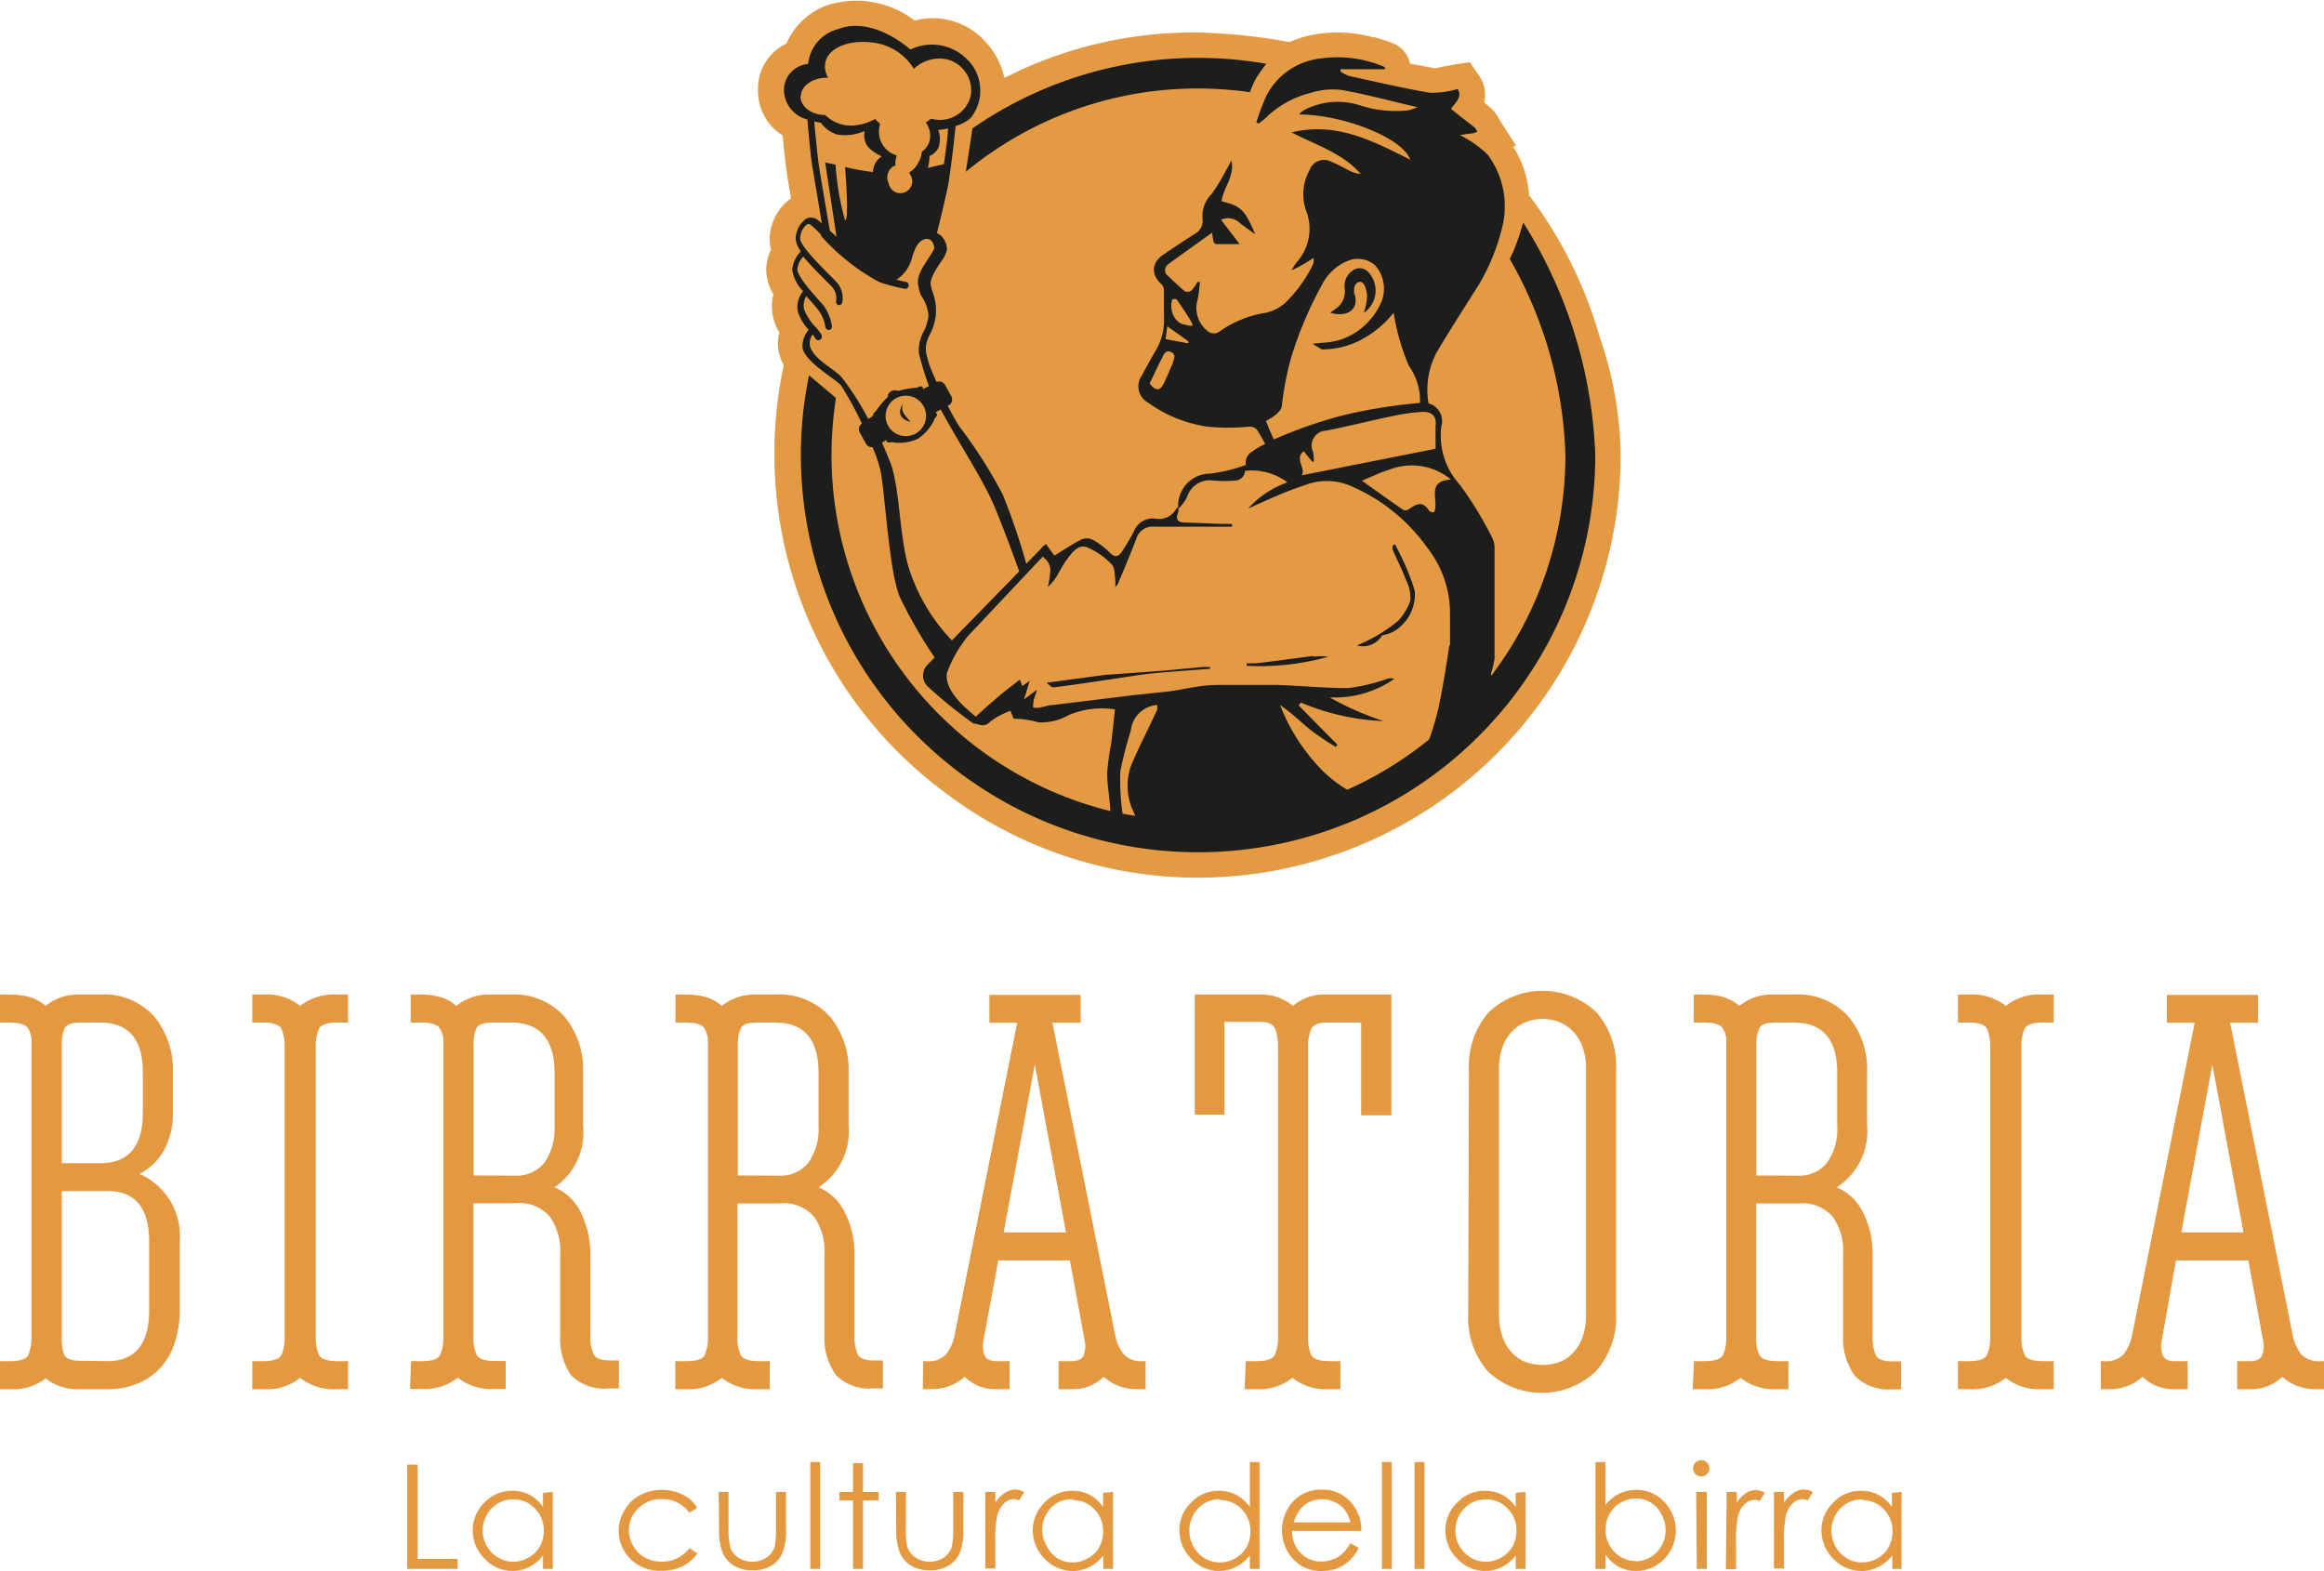 <?xml version="1.0" encoding="UTF-8"?> <svg xmlns="http://www.w3.org/2000/svg" viewBox="0 0 125.27 84.68"> <defs> <style>.cls-1{fill:#e49941;}.cls-2{fill:#e49a43;}.cls-3{fill:#1d1d1b;}</style> </defs> <g id="Слой_2" data-name="Слой 2"> <g id="Слой_1-2" data-name="Слой 1"> <path class="cls-1" d="M0,73.37H.55c.58,0,.92-.13,1-.39a2.79,2.79,0,0,0,.15-1V56.16a1.3,1.3,0,0,0-.2-.75c-.14-.19-.46-.29-1-.29H0V53.61H.55a3.7,3.7,0,0,1,1.13.16,2.29,2.29,0,0,1,.78.45,2.78,2.78,0,0,1,1.88-.61H5.41A3.61,3.61,0,0,1,8.32,54.8a4.53,4.53,0,0,1,1,3V60A4.06,4.06,0,0,1,8.84,62a3.19,3.19,0,0,1-1.32,1.28,3.64,3.64,0,0,1,2.17,3.61V70.6a5.93,5.93,0,0,1-.23,1.65,3.76,3.76,0,0,1-.71,1.36,3.5,3.5,0,0,1-1.21.92,4.14,4.14,0,0,1-1.75.35H4.34a2.75,2.75,0,0,1-1.88-.58,2.81,2.81,0,0,1-1.91.58H0ZM5.41,62.7c1.52,0,2.29-.91,2.29-2.72V57.81c0-1.79-.77-2.69-2.29-2.69H4.34q-.72,0-.87.33a2.31,2.31,0,0,0-.14.86V62.7Zm.38,10.67c1.5,0,2.25-.92,2.25-2.77V66.92c0-1.81-.75-2.72-2.25-2.72H3.33v8a2.23,2.23,0,0,0,.14.84c.1.21.39.31.87.31Z"></path> <path class="cls-1" d="M13.6,73.37h.58q.84,0,1-.36a2.27,2.27,0,0,0,.16-.94V56.42a2.3,2.3,0,0,0-.16-.94q-.15-.36-1-.36H13.6V53.61h.58a2.89,2.89,0,0,1,2,.61,2.94,2.94,0,0,1,2-.61h.58v1.51h-.58c-.56,0-.89.12-1,.36a2.48,2.48,0,0,0-.16.94V72.07a2.45,2.45,0,0,0,.16.94c.11.24.44.36,1,.36h.58v1.51h-.58a2.89,2.89,0,0,1-2-.61,2.84,2.84,0,0,1-2,.61H13.6Z"></path> <path class="cls-1" d="M22.16,73.37h.58c.56,0,.89-.12,1-.36a2.45,2.45,0,0,0,.16-.94V56.16a1.23,1.23,0,0,0-.21-.75c-.13-.19-.45-.29-1-.29h-.55V53.61h.55a3.7,3.7,0,0,1,1.13.16,2.29,2.29,0,0,1,.78.45,2.78,2.78,0,0,1,1.88-.61h1a3.66,3.66,0,0,1,2.95,1.19,4.44,4.44,0,0,1,1,3v2.86A3.58,3.58,0,0,1,29.89,64a2.78,2.78,0,0,1,1.43,1.38,5,5,0,0,1,.5,2.24V72A2.3,2.3,0,0,0,32,73q.16.33.84.33h.52v1.51h-.52a2.55,2.55,0,0,1-2.06-.71A3.44,3.44,0,0,1,30.2,72v-4.4a3.21,3.21,0,0,0-.55-2,2.13,2.13,0,0,0-1.85-.74H25.52v7.2a2.27,2.27,0,0,0,.16.94q.15.36,1,.36h.58v1.51h-.58a2.86,2.86,0,0,1-2-.61,2.89,2.89,0,0,1-2,.61h-.58Zm5.58-10a1.93,1.93,0,0,0,1.6-.69,3.2,3.2,0,0,0,.55-2V57.81c0-1.79-.79-2.69-2.35-2.69h-1q-.72,0-.87.33a2.1,2.1,0,0,0-.14.85v7.06Z"></path> <path class="cls-1" d="M36.4,73.37H37c.56,0,.9-.12,1-.36a2.27,2.27,0,0,0,.16-.94V56.16a1.3,1.3,0,0,0-.2-.75c-.14-.19-.45-.29-1-.29h-.55V53.61H37a3.66,3.66,0,0,1,1.13.16,2.29,2.29,0,0,1,.78.45,2.8,2.8,0,0,1,1.88-.61h1a3.68,3.68,0,0,1,2.95,1.19,4.49,4.49,0,0,1,1,3v2.86A3.58,3.58,0,0,1,44.12,64a2.74,2.74,0,0,1,1.43,1.38,4.83,4.83,0,0,1,.51,2.24V72A2.47,2.47,0,0,0,46.23,73q.18.33.84.33h.52v1.51h-.52a2.52,2.52,0,0,1-2-.71A3.38,3.38,0,0,1,44.44,72v-4.4a3.21,3.21,0,0,0-.55-2A2.14,2.14,0,0,0,42,64.87H39.75v7.2a2.27,2.27,0,0,0,.16.94c.11.24.44.36,1,.36h.58v1.51h-.58a2.87,2.87,0,0,1-2-.61,2.87,2.87,0,0,1-2,.61H36.4Zm5.58-10a1.92,1.92,0,0,0,1.59-.69,3.13,3.13,0,0,0,.55-2V57.81c0-1.79-.78-2.69-2.34-2.69h-1c-.48,0-.77.11-.86.33a2.09,2.09,0,0,0-.15.85v7.06Z"></path> <path class="cls-1" d="M49.76,73.37h.18A1.27,1.27,0,0,0,51,73a2.55,2.55,0,0,0,.45-1l3.38-16.87h-1.5v-1.5h4.92v1.5H56.73L60.12,72a2.42,2.42,0,0,0,.45,1,1.27,1.27,0,0,0,1,.37h.18v1.51h-.47a2.59,2.59,0,0,1-1.79-.67,2.32,2.32,0,0,1-1.74.67h-.69V73.37h.69c.35,0,.57-.1.66-.31a1.46,1.46,0,0,0,.07-.73l-.81-4.39H53.81L53,72.33a1.46,1.46,0,0,0,.07.73c.09.21.31.31.65.31h.7v1.51h-.7A2.31,2.31,0,0,1,52,74.21a2.59,2.59,0,0,1-1.8.67h-.46Zm7.7-6.94-1.68-9.05L54.1,66.43Z"></path> <path class="cls-1" d="M67.15,73.37h.58c.56,0,.89-.12,1-.36a2.45,2.45,0,0,0,.16-.94V56.45a2.63,2.63,0,0,0-.16-1c-.11-.25-.39-.37-.86-.37H66v5H64.4V53.61h3.47a2.71,2.71,0,0,1,1.83.61,2.55,2.55,0,0,1,1.82-.61H75v6.51H73.37v-5H71.52c-.46,0-.75.12-.85.37a2.44,2.44,0,0,0-.16,1V72.07a2.27,2.27,0,0,0,.16.94q.15.36,1,.36h.58v1.51h-.58a2.84,2.84,0,0,1-2-.61,2.89,2.89,0,0,1-2,.61h-.58Z"></path> <path class="cls-1" d="M79.18,57.69a4.4,4.4,0,0,1,1.08-3.14,4.23,4.23,0,0,1,5.78,0,4.4,4.4,0,0,1,1.07,3.14V70.8A4.38,4.38,0,0,1,86,73.94a4.23,4.23,0,0,1-5.78,0,4.39,4.39,0,0,1-1.08-3.14Zm6.31,0a3.49,3.49,0,0,0-.24-1.4,2.4,2.4,0,0,0-.61-.84,2.16,2.16,0,0,0-.77-.42,2.94,2.94,0,0,0-.72-.11,2.87,2.87,0,0,0-.72.11,2.08,2.08,0,0,0-.77.42,2.28,2.28,0,0,0-.61.84,3.47,3.47,0,0,0-.25,1.4V70.8a3.58,3.58,0,0,0,.25,1.42,2.33,2.33,0,0,0,.61.85,1.92,1.92,0,0,0,.77.41,3.35,3.35,0,0,0,.72.1,3.43,3.43,0,0,0,.72-.1,2,2,0,0,0,.77-.41,2.45,2.45,0,0,0,.61-.85,3.59,3.59,0,0,0,.24-1.42Z"></path> <path class="cls-1" d="M91.31,73.37h.58q.84,0,1-.36a2.27,2.27,0,0,0,.16-.94V56.16a1.23,1.23,0,0,0-.2-.75c-.14-.19-.45-.29-1-.29h-.55V53.61h.55a3.64,3.64,0,0,1,1.12.16,2.43,2.43,0,0,1,.79.45,2.76,2.76,0,0,1,1.88-.61h1a3.68,3.68,0,0,1,3,1.19,4.44,4.44,0,0,1,1,3v2.86A3.58,3.58,0,0,1,99,64a2.71,2.71,0,0,1,1.43,1.38,4.83,4.83,0,0,1,.51,2.24V72a2.47,2.47,0,0,0,.17,1.05q.18.33.84.33h.52v1.51H102a2.54,2.54,0,0,1-2-.71A3.38,3.38,0,0,1,99.35,72v-4.4a3.21,3.21,0,0,0-.55-2A2.14,2.14,0,0,0,97,64.87H94.66v7.2a2.45,2.45,0,0,0,.16.94c.11.24.44.36,1,.36h.58v1.51h-.58a2.89,2.89,0,0,1-2-.61,2.86,2.86,0,0,1-2,.61h-.58Zm5.58-10a1.9,1.9,0,0,0,1.59-.69,3.13,3.13,0,0,0,.55-2V57.81c0-1.79-.78-2.69-2.34-2.69h-1q-.74,0-.87.33a2.09,2.09,0,0,0-.15.85v7.06Z"></path> <path class="cls-1" d="M105.54,73.37h.58c.56,0,.89-.12,1-.36a2.45,2.45,0,0,0,.16-.94V56.42a2.48,2.48,0,0,0-.16-.94c-.11-.24-.44-.36-1-.36h-.58V53.61h.58a2.94,2.94,0,0,1,2,.61,2.91,2.91,0,0,1,2-.61h.58v1.51h-.58q-.84,0-1,.36a2.3,2.3,0,0,0-.16.94V72.07a2.27,2.27,0,0,0,.16.94q.15.36,1,.36h.58v1.51h-.58a2.86,2.86,0,0,1-2-.61,2.89,2.89,0,0,1-2,.61h-.58Z"></path> <path class="cls-1" d="M113.24,73.37h.17a1.31,1.31,0,0,0,1.06-.37,2.55,2.55,0,0,0,.45-1l3.38-16.87h-1.5v-1.5h4.91v1.5h-1.5L123.59,72a2.55,2.55,0,0,0,.45,1,1.31,1.31,0,0,0,1.06.37h.17v1.51h-.46a2.59,2.59,0,0,1-1.79-.67,2.35,2.35,0,0,1-1.74.67h-.69V73.37h.69c.35,0,.56-.1.65-.31a1.36,1.36,0,0,0,.07-.73l-.81-4.39h-3.9l-.78,4.39a1.36,1.36,0,0,0,.07.73c.09.21.3.31.65.31h.69v1.51h-.69a2.35,2.35,0,0,1-1.74-.67,2.59,2.59,0,0,1-1.79.67h-.46Zm7.69-6.94-1.68-9.05-1.67,9.05Z"></path> <polygon class="cls-1" points="21.95 78.95 22.51 78.95 22.51 84.03 24.67 84.03 24.67 84.57 21.95 84.57 21.95 78.95"></polygon> <path class="cls-1" d="M29.8,80.42v4.15h-.53v-.72a2.19,2.19,0,0,1-.75.62,2,2,0,0,1-.91.21A2.06,2.06,0,0,1,26.1,84a2.18,2.18,0,0,1-.62-1.56A2.08,2.08,0,0,1,26.11,81a2,2,0,0,1,1.51-.64,1.93,1.93,0,0,1,.93.22,2.09,2.09,0,0,1,.72.65v-.76Zm-2.13.4a1.69,1.69,0,0,0-.83.22,1.63,1.63,0,0,0-.6.62,1.65,1.65,0,0,0-.22.84,1.7,1.7,0,0,0,.22.84,1.73,1.73,0,0,0,.61.62,1.54,1.54,0,0,0,.81.22,1.64,1.64,0,0,0,.83-.22,1.6,1.6,0,0,0,.61-.6,1.7,1.7,0,0,0,.21-.85,1.63,1.63,0,0,0-.48-1.2,1.56,1.56,0,0,0-1.16-.49"></path> <path class="cls-1" d="M37.59,81.28l-.43.26a1.77,1.77,0,0,0-1.49-.73,1.7,1.7,0,0,0-1.26.49,1.59,1.59,0,0,0-.51,1.19,1.63,1.63,0,0,0,.24.85,1.57,1.57,0,0,0,.63.62,1.82,1.82,0,0,0,.9.22,1.8,1.8,0,0,0,1.49-.73l.43.28a2.09,2.09,0,0,1-.8.7,2.64,2.64,0,0,1-1.14.24A2.25,2.25,0,0,1,34,84.05a2.13,2.13,0,0,1-.34-2.64,2.09,2.09,0,0,1,.83-.81,2.47,2.47,0,0,1,1.19-.29,2.61,2.61,0,0,1,.79.12,2.32,2.32,0,0,1,.65.33,1.93,1.93,0,0,1,.46.52"></path> <path class="cls-1" d="M38.74,80.42h.53v1.93a4.14,4.14,0,0,0,.08,1,1,1,0,0,0,.44.6,1.3,1.3,0,0,0,.77.23,1.34,1.34,0,0,0,.76-.22,1.07,1.07,0,0,0,.43-.57,4.19,4.19,0,0,0,.08-1V80.42h.54v2a3.12,3.12,0,0,1-.2,1.3,1.47,1.47,0,0,1-.6.68,1.94,1.94,0,0,1-1,.25,2,2,0,0,1-1-.25,1.47,1.47,0,0,1-.61-.69,3.38,3.38,0,0,1-.2-1.32Z"></path> <rect class="cls-1" x="43.68" y="78.81" width="0.53" height="5.76"></rect> <polygon class="cls-1" points="45.98 78.87 46.52 78.87 46.52 80.42 47.36 80.42 47.36 80.88 46.52 80.88 46.52 84.57 45.98 84.57 45.98 80.88 45.25 80.88 45.25 80.42 45.98 80.42 45.98 78.87"></polygon> <path class="cls-1" d="M48.29,80.42h.54v1.93a4.3,4.3,0,0,0,.07,1,1.08,1.08,0,0,0,.44.6,1.32,1.32,0,0,0,.77.23,1.34,1.34,0,0,0,.76-.22,1.07,1.07,0,0,0,.43-.57,4.19,4.19,0,0,0,.08-1V80.42h.55v2a3.3,3.3,0,0,1-.2,1.3,1.55,1.55,0,0,1-.61.68,1.94,1.94,0,0,1-1,.25,2,2,0,0,1-1-.25,1.52,1.52,0,0,1-.61-.69,3.38,3.38,0,0,1-.2-1.32Z"></path> <path class="cls-1" d="M53.11,80.42h.54V81a1.75,1.75,0,0,1,.52-.53,1,1,0,0,1,.56-.18,1,1,0,0,1,.48.14l-.28.45a.68.68,0,0,0-.8.15,1.34,1.34,0,0,0-.38.68,6.24,6.24,0,0,0-.1,1.43v1.41h-.54Z"></path> <path class="cls-1" d="M60,80.42v4.15h-.53v-.72a2.19,2.19,0,0,1-.75.62,2,2,0,0,1-.91.21A2.06,2.06,0,0,1,56.29,84a2.18,2.18,0,0,1-.62-1.56A2.08,2.08,0,0,1,56.3,81a2,2,0,0,1,1.51-.64,1.93,1.93,0,0,1,.93.22,2,2,0,0,1,.72.65v-.76Zm-2.13.4A1.69,1.69,0,0,0,57,81a1.63,1.63,0,0,0-.6.62,1.65,1.65,0,0,0-.22.84,1.7,1.7,0,0,0,.22.84A1.73,1.73,0,0,0,57,84a1.54,1.54,0,0,0,.81.22,1.64,1.64,0,0,0,.83-.22,1.53,1.53,0,0,0,.61-.6,1.7,1.7,0,0,0,.21-.85,1.63,1.63,0,0,0-.48-1.2,1.56,1.56,0,0,0-1.16-.49"></path> <path class="cls-1" d="M67.89,78.81v5.76h-.52v-.72a2.31,2.31,0,0,1-.76.62,2,2,0,0,1-.91.21A2.06,2.06,0,0,1,64.19,84a2.18,2.18,0,0,1-.62-1.56A2.08,2.08,0,0,1,64.2,81a2,2,0,0,1,1.51-.64,1.93,1.93,0,0,1,.93.22,2.12,2.12,0,0,1,.73.65V78.81Zm-2.13,2a1.72,1.72,0,0,0-.83.22,1.63,1.63,0,0,0-.6.62,1.75,1.75,0,0,0-.22.84A1.75,1.75,0,0,0,64.94,84a1.54,1.54,0,0,0,.81.22,1.61,1.61,0,0,0,.83-.22,1.53,1.53,0,0,0,.61-.6,1.7,1.7,0,0,0,.21-.85,1.66,1.66,0,0,0-.47-1.2,1.6,1.6,0,0,0-1.17-.49"></path> <path class="cls-1" d="M72.79,83.19l.45.24a2.22,2.22,0,0,1-.51.7,2.1,2.1,0,0,1-.65.41,2.35,2.35,0,0,1-.82.14A2,2,0,0,1,69.67,84a2.3,2.3,0,0,1-.09-2.92,2,2,0,0,1,1.65-.78,2,2,0,0,1,1.69.8,2.24,2.24,0,0,1,.46,1.42H69.65a1.64,1.64,0,0,0,.46,1.19,1.46,1.46,0,0,0,1.1.46,1.66,1.66,0,0,0,.62-.11,1.58,1.58,0,0,0,.51-.29,2.42,2.42,0,0,0,.45-.59m0-1.12a1.71,1.71,0,0,0-.31-.68,1.34,1.34,0,0,0-.54-.41,1.57,1.57,0,0,0-.71-.16,1.55,1.55,0,0,0-1,.39,1.82,1.82,0,0,0-.48.86Z"></path> <rect class="cls-1" x="74.49" y="78.81" width="0.53" height="5.76"></rect> <rect class="cls-1" x="76.25" y="78.81" width="0.53" height="5.76"></rect> <path class="cls-1" d="M82.23,80.42v4.15H81.7v-.72a2.19,2.19,0,0,1-.75.62,2,2,0,0,1-.91.21A2.06,2.06,0,0,1,78.53,84a2.14,2.14,0,0,1-.62-1.56A2.08,2.08,0,0,1,78.54,81a2,2,0,0,1,1.51-.64,1.93,1.93,0,0,1,.93.22,2.09,2.09,0,0,1,.72.65v-.76Zm-2.14.4a1.68,1.68,0,0,0-.82.22,1.63,1.63,0,0,0-.6.62,1.65,1.65,0,0,0-.22.84,1.7,1.7,0,0,0,.22.84,1.73,1.73,0,0,0,.61.62,1.54,1.54,0,0,0,.81.22,1.64,1.64,0,0,0,.83-.22,1.6,1.6,0,0,0,.61-.6,1.7,1.7,0,0,0,.21-.85,1.63,1.63,0,0,0-.48-1.2,1.57,1.57,0,0,0-1.17-.49"></path> <path class="cls-1" d="M86,84.57V78.81h.54v2.32a2.19,2.19,0,0,1,.75-.62,2.09,2.09,0,0,1,.91-.2,2,2,0,0,1,1.5.64,2.21,2.21,0,0,1,0,3.09,2.09,2.09,0,0,1-1.52.64,2,2,0,0,1-.92-.22,2.13,2.13,0,0,1-.72-.66v.77Zm2.14-.41a1.55,1.55,0,0,0,.82-.22,1.63,1.63,0,0,0,.6-.62,1.65,1.65,0,0,0,.22-.84,1.7,1.7,0,0,0-.22-.84A1.58,1.58,0,0,0,89,81a1.54,1.54,0,0,0-.8-.23,1.69,1.69,0,0,0-.84.23,1.57,1.57,0,0,0-.6.6,1.7,1.7,0,0,0-.21.85,1.66,1.66,0,0,0,.47,1.2,1.56,1.56,0,0,0,1.17.49"></path> <path class="cls-1" d="M91.7,78.71a.42.42,0,0,1,.31.13.4.4,0,0,1,.13.31.42.42,0,0,1-.13.31.44.44,0,0,1-.75-.31.44.44,0,0,1,.13-.31.42.42,0,0,1,.31-.13m-.27,1.71H92v4.15h-.54Z"></path> <path class="cls-1" d="M93.07,80.42h.55V81a1.73,1.73,0,0,1,.51-.53.93.93,0,0,1,1,0l-.28.45a.67.67,0,0,0-.28-.07.73.73,0,0,0-.51.22,1.27,1.27,0,0,0-.38.68,6.24,6.24,0,0,0-.1,1.43v1.41h-.55Z"></path> <path class="cls-1" d="M95.62,80.42h.54V81a1.88,1.88,0,0,1,.52-.53,1,1,0,0,1,.56-.18,1,1,0,0,1,.48.14l-.28.45a.71.71,0,0,0-.28-.07.77.77,0,0,0-.52.22,1.34,1.34,0,0,0-.38.68,6.91,6.91,0,0,0-.1,1.43v1.41h-.54Z"></path> <path class="cls-1" d="M102.5,80.42v4.15H102v-.72a2.31,2.31,0,0,1-.76.62,2,2,0,0,1-.91.21A2.06,2.06,0,0,1,98.8,84a2.18,2.18,0,0,1-.62-1.56A2.08,2.08,0,0,1,98.81,81a2,2,0,0,1,1.51-.64,1.91,1.91,0,0,1,.93.22,2,2,0,0,1,.73.65v-.76Zm-2.13.4a1.65,1.65,0,0,0-.82.22,1.58,1.58,0,0,0-.61.62,1.75,1.75,0,0,0-.22.84A1.75,1.75,0,0,0,99.55,84a1.54,1.54,0,0,0,.81.22,1.67,1.67,0,0,0,.84-.22,1.57,1.57,0,0,0,.6-.6,1.7,1.7,0,0,0,.21-.85,1.66,1.66,0,0,0-.47-1.2,1.6,1.6,0,0,0-1.17-.49"></path> <path class="cls-2" d="M86.24,18.2a23.44,23.44,0,0,0-3.82-7.68,5.5,5.5,0,0,0-.86-2.62l.16-.05-.94-1.47a1.89,1.89,0,0,0-.48-.61L80,5.52a1.8,1.8,0,0,0-.29-1.47l-.49-.7-.84.13-.61.11a3.34,3.34,0,0,1-.43.09h0L76,3.43a1.49,1.49,0,0,0-.9-1.09,10.07,10.07,0,0,0-1-.33l0,0h-.08a7.44,7.44,0,0,0-3-.18,5.74,5.74,0,0,0-1.51.44,30.74,30.74,0,0,0-5.1-.52A22.41,22.41,0,0,0,54.14,4.2a4.16,4.16,0,0,0-1.07-2A3.8,3.8,0,0,0,49.3,1.11,5.15,5.15,0,0,0,44.63.27a3.79,3.79,0,0,0-2.24,2.08,2.68,2.68,0,0,0-1.53,2.54A2.8,2.8,0,0,0,42.19,7.3c.08.93.16,1.58.22,2s.15.93.23,1.39a2.73,2.73,0,0,0-1.15,2.22,2.43,2.43,0,0,0,.07.55,2.48,2.48,0,0,0-.26,1.07,2.61,2.61,0,0,0,.39,1.33,2.6,2.6,0,0,0,0,1.3,2.85,2.85,0,0,0,.32.76A2.17,2.17,0,0,0,42,19.06a2.12,2.12,0,0,0,.25.61,22.73,22.73,0,0,0,8.71,23.07,22.56,22.56,0,0,0,13.67,4.57A22.81,22.81,0,0,0,87.36,24.53a20.25,20.25,0,0,0-1.12-6.33"></path> <path class="cls-3" d="M48.67,21.75c-.31.52-.15.83.42,1-.22-.29-.58-.51-.42-1"></path> <path class="cls-3" d="M73,15.88c0-.05-.1-.58.25-.68s.44.66.44.77a3.26,3.26,0,0,1-.18.9,1.46,1.46,0,0,0,.23-2.22.63.63,0,0,0-.85-.05,1,1,0,0,0-.4,1A1.12,1.12,0,0,1,72,16.64l-.3.22c.92.26,1.56-.16,1.32-1"></path> <path class="cls-3" d="M62.73,36.15l-3,.22-.1,0-3.22.43c.11.08.26.26.38.25.88-.1,1.76-.24,2.64-.37l.35-.05c.78-.11,1.55-.25,2.33-.33,1-.1,2.08-.17,3.12-.25,0,0,0,0,0-.09a2.74,2.74,0,0,0-.49,0l-2.09.2"></path> <path class="cls-3" d="M70.8,35.36c-1,.12-2,.27-3.06.39a4.86,4.86,0,0,1-.54,0v.14a13.66,13.66,0,0,0,4.4-.49,3.17,3.17,0,0,0-.81,0"></path> <path class="cls-3" d="M75.71,30.39c-.15-.35-.34-.7-.51-1.05l-.13.06a.88.88,0,0,0,0,.23c.24.56.52,1.1.73,1.66a2.11,2.11,0,0,1,.22,1.1,3.24,3.24,0,0,1-.65,1.07,8.56,8.56,0,0,1-2.23,1.33,1.2,1.2,0,0,0,1.36-.54,2.55,2.55,0,0,0,.59-.19,2.33,2.33,0,0,0,1.17-2.2,11.33,11.33,0,0,0-.55-1.47"></path> <path class="cls-3" d="M52.06,9.26A19.61,19.61,0,0,1,64.58,4.77a19.84,19.84,0,0,1,2.8.2,4.16,4.16,0,0,1,.35-.79,8.73,8.73,0,0,1,.53-.74A21.35,21.35,0,0,0,52.42,6.92Z"></path> <path class="cls-3" d="M82.11,12c-.1.3-.19.65-.36,1.1a7.68,7.68,0,0,1-.37.86,22.6,22.6,0,0,1,3,10.6,19.68,19.68,0,0,1-4,11.87.78.78,0,0,1,0-.16,4.5,4.5,0,0,0,.18-.77c0-2,0-4,0-6a1.2,1.2,0,0,0-.15-.56,19.91,19.91,0,0,0-1.72-2.81,3.93,3.93,0,0,1-1-3.13A1,1,0,0,0,77,21.74a4.32,4.32,0,0,1,.38-2.63c.16-.34,1.94-3.15,2.32-3.74A11.44,11.44,0,0,0,81,12.14a4.68,4.68,0,0,0-.79-3.78,5.61,5.61,0,0,0-1.51-1.07,5.73,5.73,0,0,1,.67-.1,1.34,1.34,0,0,0,.26-.09.84.84,0,0,0-.16-.24c-.41-.33-.83-.63-1.26-1,.29-.36.62-.69.36-1.06A5.09,5.09,0,0,1,77.07,5c-1.46-.25-2.91-.59-4.37-.91a2.06,2.06,0,0,1-.44-.23l0-.13h2.39c0-.1,0-.12-.07-.14a6.41,6.41,0,0,0-3.38-.44,3.74,3.74,0,0,0-2.93,2,12,12,0,0,0-.55,1.45l.13.06c.12-.1.26-.2.38-.31A5.34,5.34,0,0,1,70.67,5a4,4,0,0,1,1.65-.15c1.34.24,2.66.6,4.09.93a2.8,2.8,0,0,1-.52.17,6.31,6.31,0,0,1-2.52-.25,3.9,3.9,0,0,0-3.1.25,1.27,1.27,0,0,0-.25.22c2.35,0,5.58,1.25,6,2.44-2-1-4-2.07-6.4-1.47,1.34.69,2.75,1.11,3.73,2.24a1.66,1.66,0,0,1-.55-.15c-.33-.16-.64-.35-1-.49a.83.83,0,0,0-1.21.43,2.66,2.66,0,0,0-.2,2.15,2.7,2.7,0,0,1-.48,2.8,3.46,3.46,0,0,0-.29.45,7.34,7.34,0,0,0,1.18-.67.84.84,0,0,1,0,.29,7.22,7.22,0,0,1-1.57,2.18,2.42,2.42,0,0,1-1,.49,5.85,5.85,0,0,0-2.48,1,.53.53,0,0,1-.7-.05,1.58,1.58,0,0,1-.49-1.68c.07-.3.08-.62.12-.93l-.13,0a2.44,2.44,0,0,1-.32.45.38.38,0,0,1-.35.06c-.31-.25-.6-.53-.89-.81a.39.39,0,0,1,0-.67c.18-.15.38-.27.56-.41l1.79-1.28a2.35,2.35,0,0,0,.06.42c0,.08.09.2.15.2.4,0,.8,0,1.27,0l-1-1.31a.89.89,0,0,1,1,.16c.27.22.56.41.84.62-.56-1.33-.77-1.52-1.81-1.78.07-.72.71-1.31.53-2.2-.12.21-.18.34-.26.47a11.16,11.16,0,0,1-.8,1.33,1.67,1.67,0,0,0-.5,1.34.8.8,0,0,1-.42.82c-.57.36-1.14.74-1.7,1.12s-.71,1-.13,1.56a.48.48,0,0,1,.17.32c0,.48,0,1,0,1.45a3.18,3.18,0,0,1-.43,1.81c-.26.45-.52.91-.76,1.37a1,1,0,0,0,.33,1.46A7.21,7.21,0,0,0,65.11,23a11.64,11.64,0,0,0,2.21,0,.49.49,0,0,1,.5.27c.13.21.25.43.38.66a4.22,4.22,0,0,0-.73.43.67.67,0,0,0-.31.7,8.32,8.32,0,0,1-1.94.47,1.72,1.72,0,0,0-1.71,1.83.16.16,0,0,0-.1.05,1.06,1.06,0,0,1-1.17.54,1.09,1.09,0,0,0-1.11.67,10.13,10.13,0,0,1-.62,1.06c-.18.29-.37.43-.69.11a4,4,0,0,0-.93-.7.75.75,0,0,0-.62,0c-.49.25-.94.56-1.44.86-.15-.21-.3-.41-.44-.62a.84.84,0,0,0-.29.26l-.78.8a35.29,35.29,0,0,0-1.27-3.73A25.32,25.32,0,0,0,51.72,23a10.88,10.88,0,0,1-.64-1.15l.06,0a.37.37,0,0,0,.14-.49l-.34-.61a.36.36,0,0,0-.46-.16l-.34-.79a7.31,7.31,0,0,1-.22-.78,1.56,1.56,0,0,1,.21-1,3.11,3.11,0,0,0,.31-1,2.78,2.78,0,0,0-.14-1.19,2.46,2.46,0,0,1-.13-.49c-.06-.3.3-.85.54-1.22a1.66,1.66,0,0,0,.33-.65,1,1,0,0,0-.36-.8.77.77,0,0,0-.18-.1c.13-.51.56-2.24.66-2.91.15-1,.3-2.35.35-2.87a2,2,0,0,0,.82-.44,2.36,2.36,0,0,0-.26-3.21,2.67,2.67,0,0,0-3-.47s-2-1.84-3.9-1.1a2.16,2.16,0,0,0-1.61,1.88,1.41,1.41,0,0,0-1.3,1.46,1.66,1.66,0,0,0,1.26,1.53c.07.79.18,2.05.28,2.61.17,1,.38,2.25.5,3a1.41,1.41,0,0,0-.31-.25.57.57,0,0,0-.55,0,1.36,1.36,0,0,0-.55,1.09,1.33,1.33,0,0,0,.28.66,1.64,1.64,0,0,0-.47,1,2.2,2.2,0,0,0,.59,1.15A1.33,1.33,0,0,0,43,16.78a2.68,2.68,0,0,0,.59,1,1.35,1.35,0,0,0-.33,1c.2.78,1.77,1.64,2.08,2a20,20,0,0,1,1.12,2.05.37.37,0,0,0-.12.48l.34.61a.34.34,0,0,0,.35.18,7.1,7.1,0,0,1,.45,1.36c.22,1.23.46,5.33,1,6.67a24.65,24.65,0,0,0,1.9,3.31l-.39.4A.82.82,0,0,0,50,37a26,26,0,0,0,2.47,2h0l.07,0c.28.06.53.22.84-.1a3.67,3.67,0,0,1,1.09-.58c.08.17.15.43.2.42a5.35,5.35,0,0,1,1.33.2,3.06,3.06,0,0,0,1.62-.4,4.62,4.62,0,0,1,2.48-.3c-.07.62-.13,1.25-.21,1.87a13.73,13.73,0,0,0-.21,1.55c0,.68.14,1.37.17,2.06v0A19.78,19.78,0,0,1,44.82,24.53a20.87,20.87,0,0,1,.24-3.08l-1.45-1.22a21,21,0,0,0-.44,4.3,21.41,21.41,0,0,0,42.82,0A25.2,25.2,0,0,0,82.11,12M63.23,19.55c-.17.37-.32.76-.5,1.12s-.4.47-.76,0c.23-.48.45-.95.68-1.41.09-.19.21-.4.46-.29s.22.31.12.53m.77-1-1.17-.22.09-.69,1.13.8a1.17,1.17,0,0,1,0,.11m-.12-1c-.56,0-.94-.75-.74-1.36a.33.33,0,0,1,.24,0c.26.38.52.76.75,1.15s0,.25-.25.24m13.45,5.37c0,.42,0,.85,0,1.29l-7.21,1.43c.23-.4-.41-.86.1-1.3.17.19.45.59.52.58s0-.38,0-.51a.81.81,0,0,1,.71-1.18c1.18-.23,2.34-.53,3.51-.77a10.58,10.58,0,0,1,1.69-.24c.41,0,.73.17.69.7M69.08,22a16.51,16.51,0,0,1,.53-2.77,20.64,20.64,0,0,1,1.66-3.9A2.68,2.68,0,0,1,72.82,14a1.44,1.44,0,0,1,1.28.28,1.89,1.89,0,0,1,.25,2.22,3.65,3.65,0,0,1-2.06,1.8,4.13,4.13,0,0,1-1.06.18l-.48.05.49.3a.53.53,0,0,0,.18,0,4.45,4.45,0,0,0,1.86-.47,5.51,5.51,0,0,0,1.84-1.5,12.18,12.18,0,0,0,.82,2.86,3.2,3.2,0,0,1,.6,2,28,28,0,0,0-4.08.65,24.46,24.46,0,0,0-3.8,1.32c-.15-.33-.28-.64-.42-1,.12-.06.79-.42.84-.76M50.88,8.85l-.87.2a2.26,2.26,0,0,0,.09-.64A1,1,0,0,0,50.57,8a1.4,1.4,0,0,0,0-1s.23,0,.53-.08c0,.44-.13,1.23-.23,2M43.17,5.19c0-.56.63-1,1.4-1h.07a1.2,1.2,0,0,1-.15-.84c.2-.86,1.49-1.29,2.88-1a3,3,0,0,1,1.89,1.36A2,2,0,0,1,51,3.19a1.72,1.72,0,0,1,1.32,2,1.71,1.71,0,0,1-2.08,1.22l-.07,0a1.85,1.85,0,0,1-.27.19,1.17,1.17,0,0,1,.18,1.08,1.08,1.08,0,0,1-.39.5,1.46,1.46,0,0,1-.17.55A1.31,1.31,0,0,1,49,9.3a.39.39,0,0,1,.06.11.64.64,0,1,1-1.16.46.7.7,0,0,1,.3-.93l.07,0a1.25,1.25,0,0,1,.07-.56h0a1.33,1.33,0,0,1-.91-1.65l0-.08a1.2,1.2,0,0,1-.26-.24,2.61,2.61,0,0,1-.89.32,2,2,0,0,1-1.8-.53c-.74,0-1.33-.46-1.33-1m1,3.78c-.08-.51-.19-1.64-.26-2.43l.36.07a1.71,1.71,0,0,0,.87.63,2.6,2.6,0,0,0,1.49-.19,1.09,1.09,0,0,0,.07.68c.16.38.85.69.85.69a1,1,0,0,0-.47.84C46.22,9.18,45.55,9,45.55,9s.24,2.94,0,2.87a14.12,14.12,0,0,1-.51-3l-.56-.11.61,4-.36-.33c-.06-.35-.36-2.1-.59-3.49M47,22.39l0,.08-.2.11a15.33,15.33,0,0,0-1.42-2.23c-.41-.47-1.47-.94-1.71-1.66a.83.83,0,0,1,.13-.66l.12.15a.19.19,0,0,0,.19.16.2.2,0,0,0,.19-.19c0-.13-.1-.24-.3-.48a3,3,0,0,1-.66-1,1,1,0,0,1,.12-.71l.4.45.27.33a2,2,0,0,1,.36.89.2.2,0,0,0,.19.16h0a.18.18,0,0,0,.16-.21,2.51,2.51,0,0,0-.43-1.09l-.29-.33c-.38-.42-1.15-1.3-1.14-1.65a1.14,1.14,0,0,1,.32-.68c.29.35.66.74,1.08,1.16.24.24.44.44.52.54a.94.94,0,0,1,.17.69.19.19,0,0,0,.14.23h0a.19.19,0,0,0,.19-.15,1.26,1.26,0,0,0-.23-1c-.1-.12-.3-.33-.56-.58-.52-.53-1.48-1.5-1.48-1.86a1,1,0,0,1,.36-.76.21.21,0,0,1,.18,0,4.79,4.79,0,0,1,.59.56h0l0,0,0,.06a11.53,11.53,0,0,0,3.09,2.46h0a2.72,2.72,0,0,0,.37.13,10.43,10.43,0,0,0,1.07.26.19.19,0,0,0,0-.38l-.47-.11a2,2,0,0,0,.86-1.27c.07-.18.13-.36.2-.5v0l.07-.11h0a1.22,1.22,0,0,1,.14-.16.42.42,0,0,1,.16-.11.4.4,0,0,1,.4,0,.62.62,0,0,1,.21.47,5,5,0,0,1-.27.46c-.31.47-.69,1-.6,1.5a3.46,3.46,0,0,0,.14.54A2.29,2.29,0,0,1,50.05,17a2.71,2.71,0,0,1-.27.89,2,2,0,0,0-.24,1.19,16.71,16.71,0,0,0,.53,1.73l-.32.17,0-.08c-.08-.14-.23-.05-.32,0a4.35,4.35,0,0,0-1,.17s0,0,0,0-.21-.07-.36,0-.25.23-.2.31h0a5,5,0,0,0-.65.77c-.06.07-.21.15-.13.29m2.27.93a1.09,1.09,0,1,1,.42-1.48,1.09,1.09,0,0,1-.42,1.48M49,30.65c-.53-1.67-.48-4.29-1-5.7-.15-.37-.3-.74-.46-1.09l.25-.15,0,.08c.08.14.23,0,.37.06a2.41,2.41,0,0,0,1.32-.2,2.56,2.56,0,0,0,.87-1c0-.13.22-.21.14-.35l-.05-.08.27-.15c.88,1.67,2.28,3.76,2.91,5.27.68,1.66,1.15,3,1.32,3.46l-3.63,3.72A10,10,0,0,1,49,30.65m13.39,7.58c-.43.92-.89,1.83-1.3,2.75a3.22,3.22,0,0,0,0,2.76,2.44,2.44,0,0,1,.1.24l-.68-.12a12.66,12.66,0,0,1-.12-2.29,19.79,19.79,0,0,1,.56-2.17A1.55,1.55,0,0,1,62.37,38a.44.44,0,0,1,0,.21M78.12,34.8c-.16,1.12-.35,2.25-.58,3.36a17.16,17.16,0,0,1-.5,1.69,19.61,19.61,0,0,1-4.42,2.72,6.82,6.82,0,0,1-1.69-1.41A10.28,10.28,0,0,1,69,38a11.15,11.15,0,0,1,1,.8c.32.28.64.56,1,.81s.63.44,1,.65l.09-.12c-.7-.71-1.4-1.41-2.09-2.12l.12-.15a12.76,12.76,0,0,0,4.46,1,16,16,0,0,1-2.91-1.28,5.6,5.6,0,0,0,3.49-1,.7.7,0,0,0-.38,0,10,10,0,0,1-2.11.5c-1.3,0-2.6-.13-3.9-.17-1,0-2,0-3.06,0s-1.8.23-2.7.35l-1.81.19L56.77,38c-.24,0-.48.1-.73.14s-.27,0-.33,0,0-.21,0-.32.1-.33.19-.64l-.7.52c.11-.36.19-.6.3-1l-.39.28a3.45,3.45,0,0,1-.13-.35c-.44.34-.86.65-1.26,1s-.75.65-1.12,1l-.48-.36.45.31s-1.7-1.18-1.53-2.3a7.06,7.06,0,0,1,1.14-2L56.21,30a1.59,1.59,0,0,0,.13.13.84.84,0,0,1,.28.56,5.32,5.32,0,0,1-.14.95A2.77,2.77,0,0,0,57,31a9.12,9.12,0,0,1,.47-.79c.27-.37.62-.86,1.07-.73a3.92,3.92,0,0,1,1.39.95c.17.16.14.54.19.82,0,.11,0,.22,0,.39.08-.09.12-.12.13-.16.35-.81.69-1.63,1-2.44a.92.92,0,0,1,1-.65c.41,0,.82,0,1.23,0h2.93v-.15l-.27,0c-.73,0-1.47-.06-2.2-.07-.38,0-.62-.09-.43-.55a.39.39,0,0,0,0-.19,2.36,2.36,0,0,0,.47-.63,1.29,1.29,0,0,1,1.41-.9,5.9,5.9,0,0,0,1.19,0,.54.54,0,0,0,.53-.52A3.25,3.25,0,0,1,69.4,26a5.17,5.17,0,0,0-2.12,1.41c1-.44,2-.92,3.06-1.26a3.26,3.26,0,0,1,2.36,0,9.76,9.76,0,0,1,4.24,3.38,5.73,5.73,0,0,1,1.22,3.56c0,.57,0,1.14,0,1.69m-.86-7.18a.26.26,0,0,1-.3-.12c-.37-.54-.73-.25-1.11,0a.31.31,0,0,1-.26,0c-.71-.49-1.42-1-2.22-1.57.52-.21,1-.45,1.5-.6a3.3,3.3,0,0,1,3.3.54c-1.39.08-.61,1.16-.91,1.76"></path> </g> </g> </svg> 